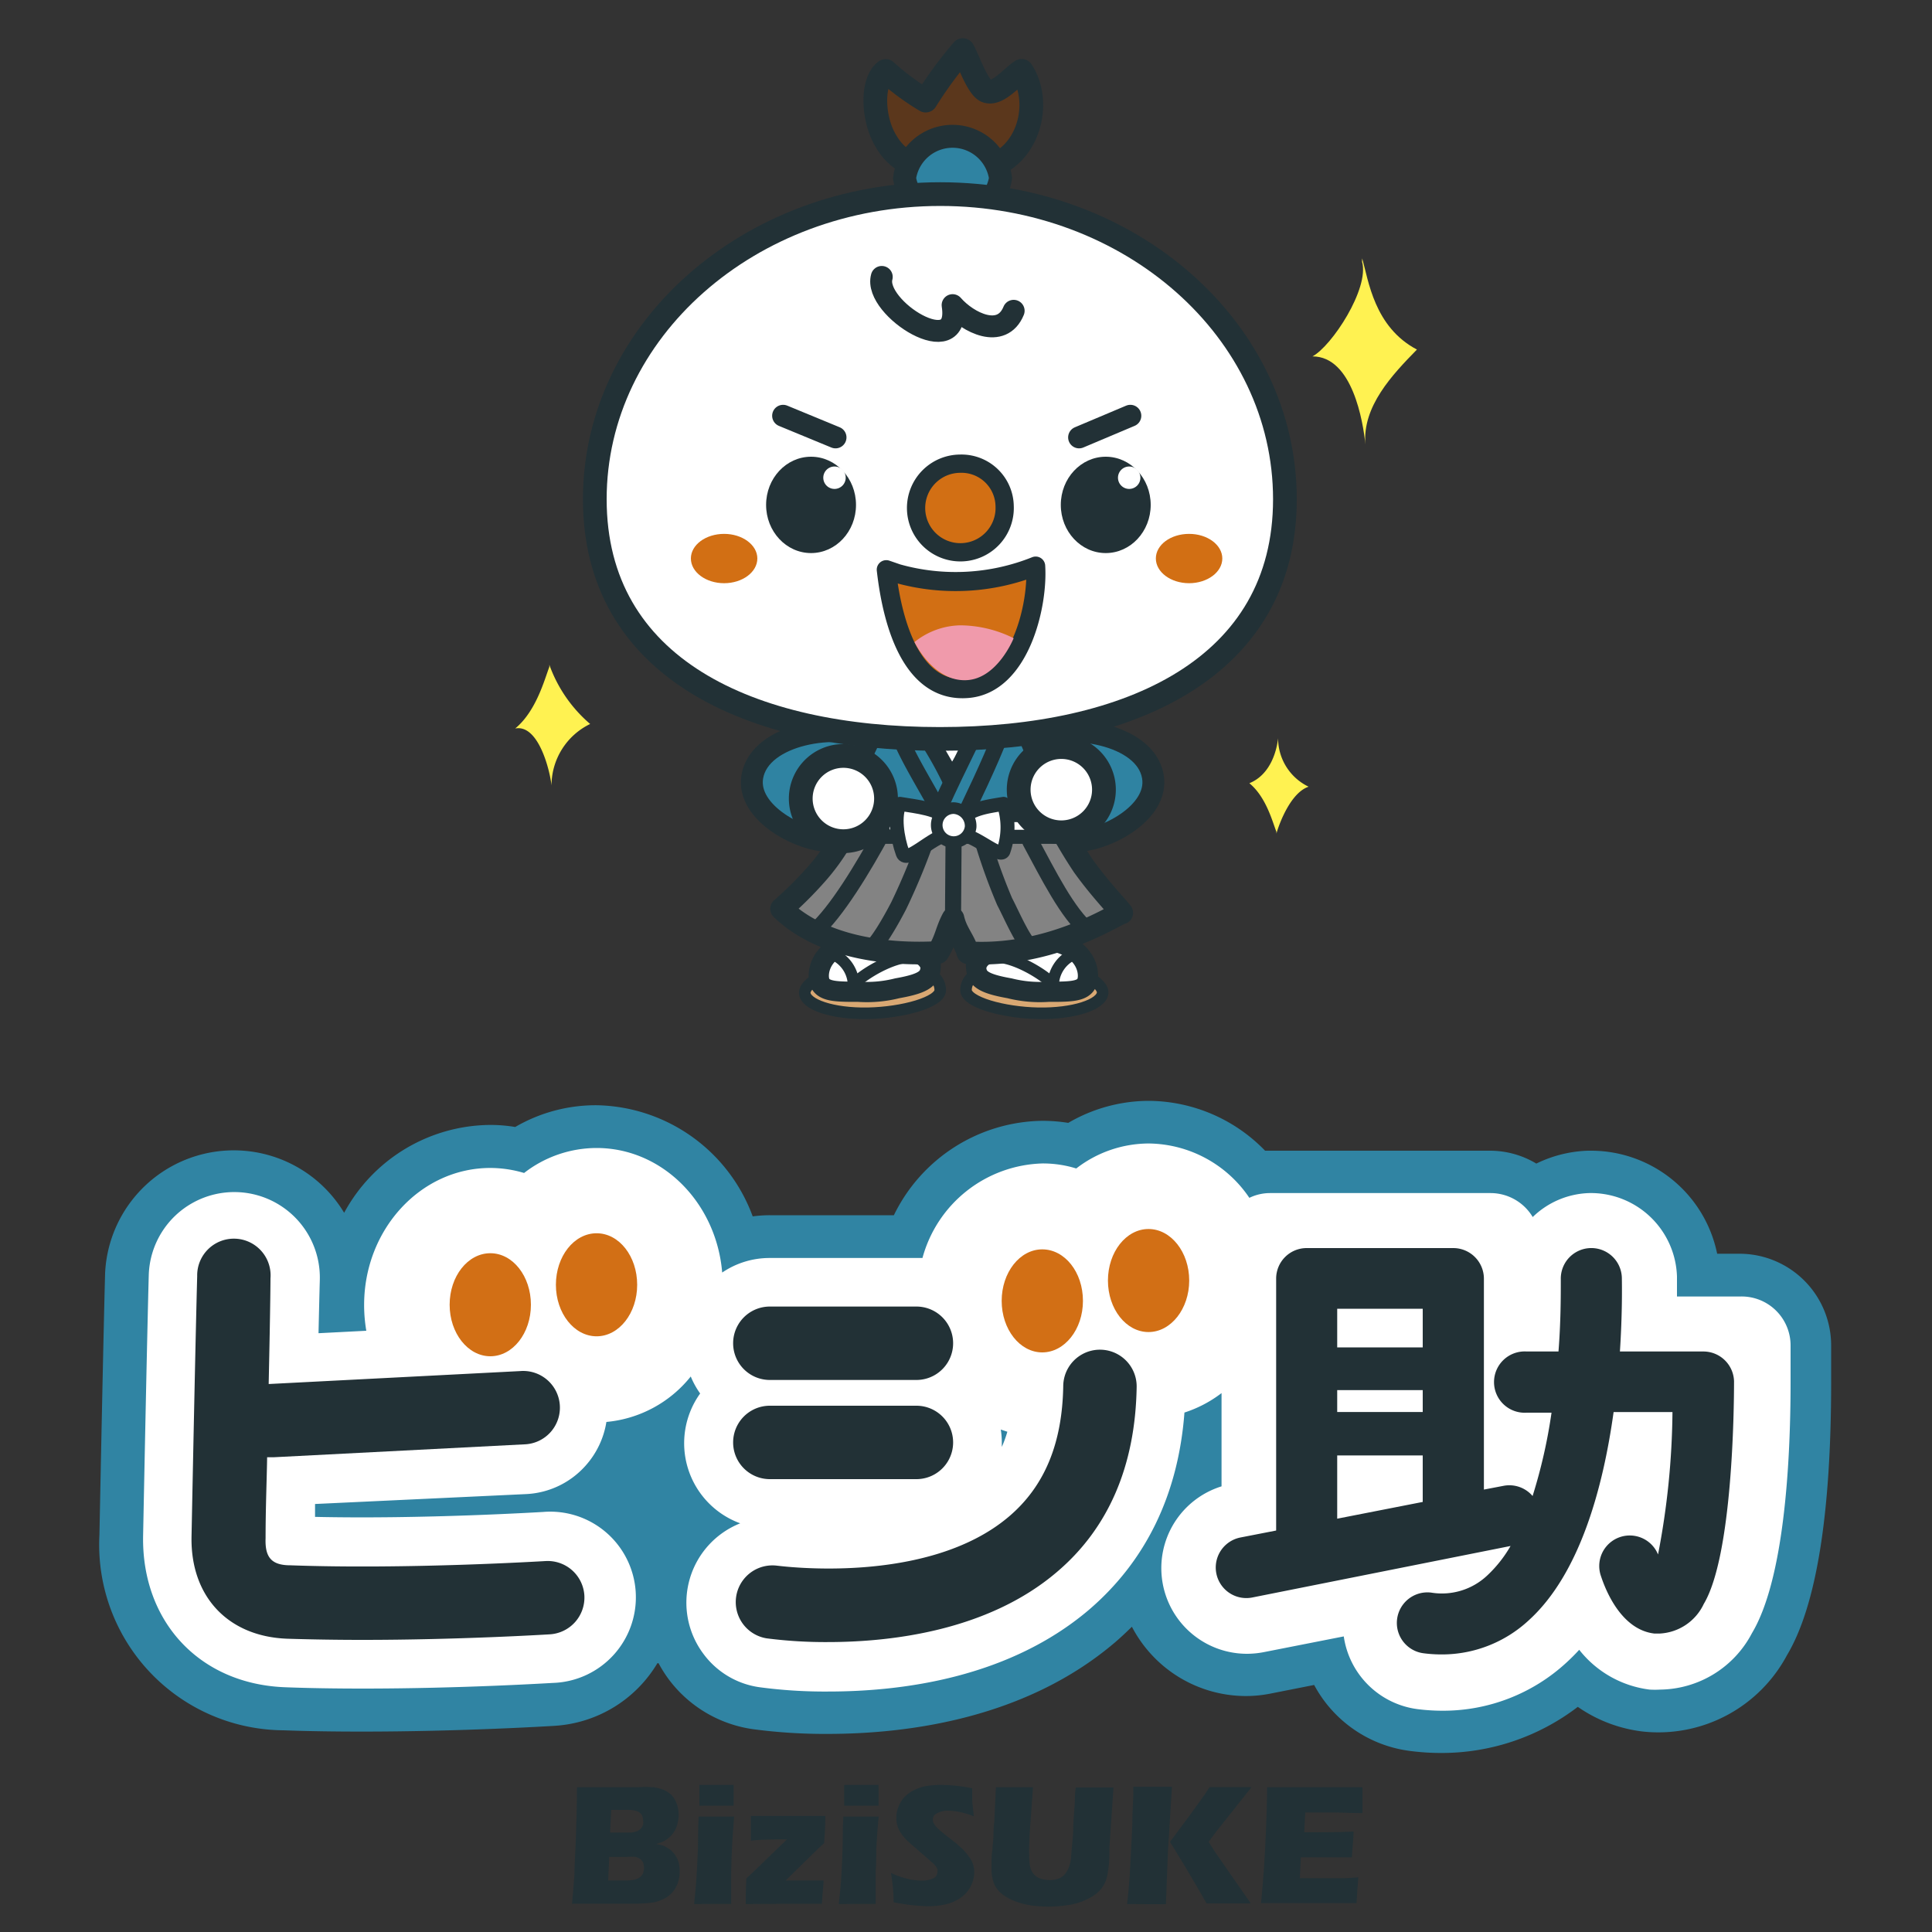 <svg id="レイヤー_1" data-name="レイヤー 1" xmlns="http://www.w3.org/2000/svg" viewBox="0 0 150 150">
  <rect x="0" y="0" width="150" height="150" fill="#333333" stroke="none"/>
  <title>sct_btm_serviceLogo_01</title>
  <g>
    <g>
      <path d="M135.1,97.34h-1.78a10,10,0,0,0-9.77-8h-.27a9.83,9.83,0,0,0-4,1,7,7,0,0,0-3.58-1H98.22a12.67,12.67,0,0,0-9-3.87,12.42,12.42,0,0,0-6.28,1.71,12.77,12.77,0,0,0-2-.16,13,13,0,0,0-11.54,7.33H59.77a9.69,9.69,0,0,0-1.33.09,13.16,13.16,0,0,0-12.12-8.63A12.43,12.43,0,0,0,40,87.5a11.61,11.61,0,0,0-2-.16,13,13,0,0,0-11.28,6.82,10,10,0,0,0-18.56,4.7s-.11,3.66-.44,20.3a14.41,14.41,0,0,0,14.29,15.18c1.89.07,3.93.1,6.09.1,7.77,0,14.69-.43,15-.45a10,10,0,0,0,7.94-4.86h.09a10.21,10.21,0,0,0,.76,1.21,9.89,9.89,0,0,0,6.55,3.91,42.08,42.08,0,0,0,5.79.37c6.38,0,15.43-1.23,22.32-7.09.47-.4.9-.81,1.33-1.23a10,10,0,0,0,8.83,5.38,9.79,9.79,0,0,0,1.93-.19l3.39-.67a9.86,9.86,0,0,0,7.5,5.13,18.5,18.5,0,0,0,2.34.15,17.38,17.38,0,0,0,10.63-3.58,11.1,11.1,0,0,0,5.09,1.92,11.32,11.32,0,0,0,11.15-5.93c2.27-3.79,3.43-10.92,3.43-21.19v-2.85A7.12,7.12,0,0,0,135.1,97.34Z" style="fill: #3084a3"/>
      <path d="M135.1,100.66h-4.9c0-.65,0-1.18,0-1.55a6.69,6.69,0,0,0-6.82-6.48A6.57,6.57,0,0,0,119,94.49a3.82,3.82,0,0,0-3.27-1.86H98.6A3.67,3.67,0,0,0,97,93a9.54,9.54,0,0,0-7.81-4.22,9.23,9.23,0,0,0-5.63,1.94,8.75,8.75,0,0,0-2.62-.39,9.94,9.94,0,0,0-9.32,7.34l-.45,0H59.77a6.55,6.55,0,0,0-3.7,1.13c-.45-5.42-4.65-9.67-9.75-9.67a9.2,9.2,0,0,0-5.63,1.94,9.18,9.18,0,0,0-2.62-.39c-5.41,0-9.8,4.77-9.8,10.64a11.88,11.88,0,0,0,.17,2l-3.71.19c.07-3.16.1-4.1.1-4.12A6.64,6.64,0,1,0,11.55,99s-.11,3.64-.44,20.26C11,125.93,15.53,130.78,22.2,131c1.84.07,3.85.1,6,.1,7.67,0,14.49-.43,14.77-.44a6.65,6.65,0,1,0-.83-13.27c-.09,0-9.24.57-17.68.38,0-.34,0-.66,0-1L40.86,116a6.59,6.59,0,0,0,4.59-2.19,6.66,6.66,0,0,0,1.63-3.41,9.49,9.49,0,0,0,6.55-3.53,6.53,6.53,0,0,0,.73,1.32,6.62,6.62,0,0,0,3.11,10.08,6.63,6.63,0,0,0-2.86,10.13A6.53,6.53,0,0,0,59,131a38.07,38.07,0,0,0,5.31.33c5.82,0,14-1.09,20.17-6.29,4.48-3.81,7-9,7.48-15.37a9.57,9.57,0,0,0,2.88-1.51v7.24a6.65,6.65,0,0,0,2,13,7.05,7.05,0,0,0,1.29-.13l6.2-1.22a6.65,6.65,0,0,0,5.75,5.65,15.59,15.59,0,0,0,1.92.12,14.11,14.11,0,0,0,9.61-3.73c.35-.32.68-.65,1-1a8.25,8.25,0,0,0,5.47,3.09,7.5,7.5,0,0,0,.82,0,8.15,8.15,0,0,0,7.12-4.38c2.44-4.07,3-12.84,3-19.48v-2.85A3.8,3.8,0,0,0,135.1,100.66ZM77.78,112.34c0-.11,0-.23,0-.35a6.24,6.24,0,0,0-.08-1l.51.17A8.92,8.92,0,0,1,77.78,112.34Z" style="fill: #fff"/>
      <g>
        <g>
          <path d="M71.15,107.14H59.77a2.85,2.85,0,1,1,0-5.7H71.15a2.85,2.85,0,0,1,0,5.7Z" style="fill: #223136"/>
          <path d="M71.15,114.84H59.77a2.85,2.85,0,1,1,0-5.7H71.15a2.85,2.85,0,1,1,0,5.7Z" style="fill: #223136"/>
          <path d="M64.28,127.49a35.64,35.64,0,0,1-4.76-.29,2.85,2.85,0,0,1,.82-5.64h0c.12,0,11.63,1.6,18-3.82,2.76-2.35,4.14-5.67,4.21-10.15a2.85,2.85,0,0,1,5.7.1c-.1,6.13-2.2,11-6.24,14.4C76.64,126.64,69.12,127.49,64.28,127.49Z" style="fill: #223136"/>
          <path d="M84.08,101c0,2.21-1.42,4-3.16,4s-3.15-1.79-3.15-4,1.41-4,3.15-4S84.08,98.76,84.08,101Z" style="fill: #d26f15"/>
          <path d="M92.33,99.42c0,2.2-1.42,4-3.16,4s-3.15-1.79-3.15-4,1.41-4,3.15-4S92.33,97.21,92.33,99.42Z" style="fill: #d26f15"/>
        </g>
        <path d="M132.25,104.93h-6.48c.19-2.91.16-5.09.15-5.72a2.37,2.37,0,1,0-4.74.12c0,1.33,0,3.32-.18,5.6h-2.47a2.38,2.38,0,1,0,0,4.75h1.93a40.88,40.88,0,0,1-1.47,6.47,2.37,2.37,0,0,0-2.26-.79l-1.52.29V99.27a2.38,2.38,0,0,0-2.38-2.37H101.45a2.37,2.37,0,0,0-2.37,2.37v19.56l-2.77.54a2.37,2.37,0,0,0,.91,4.66l20.06-4a9.87,9.87,0,0,1-1.79,2.27,5.13,5.13,0,0,1-4.37,1.35,2.37,2.37,0,0,0-.59,4.71,10.93,10.93,0,0,0,1.39.09,9.9,9.9,0,0,0,6.75-2.63c4-3.61,5.8-10.36,6.61-16.19h4.57a60.65,60.65,0,0,1-1.12,11.06,2.37,2.37,0,0,0-4.42,1.71c.41,1.24,1.64,4.15,4.15,4.43l.36,0a4,4,0,0,0,3.46-2.3c2.23-3.73,2.35-15.06,2.35-17.3A2.38,2.38,0,0,0,132.25,104.93Zm-28.43,3h6.64v1.7h-6.64Zm6.64-6.32v3h-6.64v-3ZM103.82,113h6.64v3.61l-6.64,1.3Z" style="fill: #223136"/>
        <g>
          <path d="M41.22,101.3c0,2.21-1.41,4-3.15,4s-3.16-1.79-3.16-4,1.41-4,3.16-4S41.22,99.09,41.22,101.3Z" style="fill: #d26f15"/>
          <path d="M49.47,99.75c0,2.21-1.41,4-3.15,4s-3.16-1.79-3.16-4,1.41-4,3.16-4S49.47,97.54,49.47,99.75Z" style="fill: #d26f15"/>
          <path d="M45.37,123.87a2.85,2.85,0,0,0-3-2.67c-.11,0-10.68.66-19.81.33-1.47,0-2-.6-1.94-2.12,0-2.34.09-4.42.12-6.27l.37,0h.15l19.42-1a2.85,2.85,0,1,0-.29-5.69l-19.42,1-.11,0C21,101,21,99.28,21,99.25a2.85,2.85,0,1,0-5.69-.17s-.11,3.66-.44,20.22c-.09,4.65,2.83,7.76,7.43,7.93,1.94.06,3.91.09,5.84.09,7.46,0,14.18-.41,14.53-.43A2.86,2.86,0,0,0,45.37,123.87Z" style="fill: #223136"/>
        </g>
      </g>
    </g>
    <g>
      <path d="M44.41,147.83c.09-1,.15-1.74.19-2.3,0-.76.08-1.81.12-3.14s.07-2.27.07-2.81c0-.2,0-.47,0-.82l1.4,0,1.69,0,1.66,0a11,11,0,0,1,1.18,0,3,3,0,0,1,.81.21,2.14,2.14,0,0,1,.59.38,2,2,0,0,1,.4.64,2.53,2.53,0,0,1,.17.91,2.92,2.92,0,0,1-.1.73,2,2,0,0,1-.27.61,2,2,0,0,1-.4.45,2.1,2.1,0,0,1-.43.28,3.46,3.46,0,0,1-.56.2,3.51,3.51,0,0,1,.57.13,2.6,2.6,0,0,1,.45.25,1.84,1.84,0,0,1,.44.44,1.91,1.91,0,0,1,.29.59,2.63,2.63,0,0,1,.09.7,2.75,2.75,0,0,1-.16.95,2.27,2.27,0,0,1-.47.76,2,2,0,0,1-.66.46,3.1,3.1,0,0,1-.83.27,11.47,11.47,0,0,1-1.26.08c-.61,0-1.25,0-1.93,0h-3ZM47.22,146H48.5a3.34,3.34,0,0,0,.74-.06,1.26,1.26,0,0,0,.45-.2.8.8,0,0,0,.24-.32A1.14,1.14,0,0,0,50,145a1.13,1.13,0,0,0-.07-.39.85.85,0,0,0-.22-.28,1.19,1.19,0,0,0-.36-.16,3.49,3.49,0,0,0-.67,0H47.3Zm.15-3.72h1l.66,0a2.34,2.34,0,0,0,.38-.09.8.8,0,0,0,.32-.19.91.91,0,0,0,.2-.32,1.33,1.33,0,0,0,0-.34.9.9,0,0,0-.11-.44.71.71,0,0,0-.38-.29,2.58,2.58,0,0,0-.79-.09h-1.2Z" style="fill: #223136"/>
      <path d="M53.89,147.83c.06-.54.1-1,.13-1.34s.06-.8.09-1.34.06-1.15.08-1.81,0-1.43.05-2.3H57c-.07.84-.13,1.57-.16,2.21s-.06,1.3-.07,2c0,1.26,0,2.11,0,2.57l-1.36,0Zm.41-7.64c0-.53,0-.94,0-1.25v-.36l1.35,0,1.31,0c0,.14,0,.26,0,.35l0,.82c0,.13,0,.27,0,.44H54.3Z" style="fill: #223136"/>
      <path d="M57.9,147.83c0-.49,0-1.16.05-2,.18-.16.34-.3.47-.43l2.68-2.59c-1.09,0-2,0-2.8.1,0-.2,0-.51,0-.92v-1h5.78c0,.2,0,.9-.1,2.12l-.42.38L61,146l1.85,0,1.09,0c0,.33-.08.93-.13,1.81l-2.92,0Z" style="fill: #223136"/>
      <path d="M65.12,147.83c.06-.54.11-1,.14-1.34s.06-.8.09-1.34.05-1.15.07-1.81,0-1.43.06-2.3h2.74c-.08.84-.13,1.57-.17,2.21s0,1.3-.06,2c0,1.26,0,2.11,0,2.57l-1.36,0Zm.42-7.64c0-.53,0-.94,0-1.25,0-.09,0-.21,0-.36l1.35,0,1.32,0a2.6,2.6,0,0,0,0,.35l0,.82c0,.13,0,.27,0,.44H65.54Z" style="fill: #223136"/>
      <path d="M69.38,147.69c0-.95-.12-1.7-.2-2.27a6.83,6.83,0,0,0,1.33.46,4.58,4.58,0,0,0,1,.13,2,2,0,0,0,.93-.17.53.53,0,0,0,.34-.5.71.71,0,0,0,0-.21,1.47,1.47,0,0,0-.13-.24,1.71,1.71,0,0,0-.27-.28l-1.25-1.09c-.29-.25-.5-.43-.61-.54a3.34,3.34,0,0,1-.55-.63,2.15,2.15,0,0,1-.29-.59,2.32,2.32,0,0,1-.09-.65,2.17,2.17,0,0,1,.15-.79,2.34,2.34,0,0,1,.42-.73,2.55,2.55,0,0,1,.76-.58,3.26,3.26,0,0,1,1-.34,6.74,6.74,0,0,1,1.11-.09,13,13,0,0,1,2.45.26c0,.31,0,.59,0,.84s.06.7.13,1.34a6.05,6.05,0,0,0-1.12-.34,5,5,0,0,0-.87-.1,1.74,1.74,0,0,0-.86.2.53.53,0,0,0-.34.47.75.75,0,0,0,.05.26,1.41,1.41,0,0,0,.2.3,3.58,3.58,0,0,0,.39.37q.24.21.75.6l.48.38.46.42a4.57,4.57,0,0,1,.42.49,2.83,2.83,0,0,1,.28.43,2.21,2.21,0,0,1,.14.41,2,2,0,0,1,.05.43,2.41,2.41,0,0,1-.29,1.14,2.38,2.38,0,0,1-.81.89,3.36,3.36,0,0,1-1.15.49,6.31,6.31,0,0,1-1.33.14A14.93,14.93,0,0,1,69.38,147.69Z" style="fill: #223136"/>
      <path d="M77.32,138.76H80.2l-.2,2.82q-.06.79-.09,1.5t0,1a3.93,3.93,0,0,0,.07.84,1.35,1.35,0,0,0,.27.58,1.12,1.12,0,0,0,.53.35,2.18,2.18,0,0,0,.72.12,2.21,2.21,0,0,0,.59-.08,1.66,1.66,0,0,0,.4-.2,1.16,1.16,0,0,0,.26-.28,2.06,2.06,0,0,0,.25-.47,3.32,3.32,0,0,0,.16-.7c0-.29.09-.95.16-2,0-.87.1-1.68.13-2.4a7.67,7.67,0,0,1,.07-1.06h2.93l-.32,4.71c0,.09,0,.17,0,.22a8.92,8.92,0,0,1-.17,1.95,2.53,2.53,0,0,1-.47,1,3,3,0,0,1-1,.75,4.67,4.67,0,0,1-1.45.48,10,10,0,0,1-1.64.14,9.55,9.55,0,0,1-1.44-.11,5.36,5.36,0,0,1-1.15-.31,3.92,3.92,0,0,1-.89-.47,2.19,2.19,0,0,1-.53-.52,1.87,1.87,0,0,1-.29-.62,3.19,3.19,0,0,1-.12-.89c0-.1,0-.26,0-.48s0-.52.06-.93l.09-1.06c0-.28,0-.69.07-1.23Z" style="fill: #223136"/>
      <path d="M87.51,147.83c.09-.83.15-1.52.19-2.06.06-1,.13-2.29.21-4,0-1.17.08-2,.08-2.47v-.57h3l-.31,5-.16,4.11-1.44,0ZM90.84,143l1.49-2,1.21-1.68.37-.57h3.26l-2.8,3.53-.53.72.49.78,2.78,4-1.63,0-1.8,0C93.1,146.75,92.16,145.15,90.84,143Z" style="fill: #223136"/>
      <path d="M97.9,147.83c.11-1.15.19-2.1.24-2.87s.11-1.8.16-3.08.07-2.12.07-2.54v-.58h7.41V139c0,.06,0,.25,0,.58l0,.72c0,.16,0,.31,0,.47-.85,0-1.57-.05-2.15-.05h-1.29l-1,0-.08,1.53,1.83,0c.24,0,.91,0,2-.05,0,.57-.09,1.25-.13,2H103c-.61,0-1.29,0-2,0l-.08,1.62h.77l1.4,0,1.37,0,1-.06c-.06.66-.1,1.34-.14,2l-3.55,0H97.9Z" style="fill: #223136"/>
    </g>
  </g>
  <g>
    <g>
      <path d="M67.92,57.37C65.08,56,59,56.93,58.41,60.29c-.49,2.86,3.84,5.07,6.11,5Z" style="fill: #2f83a2;stroke: #223136;stroke-linecap: round;stroke-miterlimit: 10;stroke-width: 1.701px"/>
      <g>
        <path d="M73,76.87c0,.94-2.9,1.75-5.62,1.8S62.5,78,62.48,77.08s2.76-2.35,5.47-2.41S73,75.39,73,76.87Z" style="fill: #d9a873;stroke: #223136;stroke-linecap: round;stroke-linejoin: round;stroke-width: 0.898px"/>
        <g>
          <path d="M66.55,64.17c-.44,1.2.32,4.6.66,5.85.5,1.87,1.38,4.84,3.65,4.67.65-2-.16-7.41.92-9.85Z" style="fill: #fad7af;stroke: #223136;stroke-linecap: round;stroke-linejoin: round;stroke-width: 1.805px"/>
          <path d="M72.26,74.88c0,1-.28,1.44-2.6,1.85a9.56,9.56,0,0,1-3,.27c-2,0-3.06,0-3.09-1.19s1-2.92,4.27-2.85c.3,0-.17-.54.11-.51,1.14.13,2.51,0,2.89.09A2.41,2.41,0,0,1,72.26,74.88Z" style="fill: #fff;stroke: #223136;stroke-linecap: round;stroke-linejoin: round;stroke-width: 1.572px"/>
        </g>
        <path d="M64.86,74.18a2.66,2.66,0,0,1,1.41,2.26c.88-1,4.69-3.18,5.57-1.55" style="fill: none;stroke: #223136;stroke-linecap: round;stroke-linejoin: round;stroke-width: 0.898px"/>
      </g>
      <g>
        <path d="M75,76.87c0,.94,2.9,1.75,5.61,1.8s4.93-.66,5-1.59-2.76-2.35-5.48-2.41S75,75.39,75,76.87Z" style="fill: #d9a873;stroke: #223136;stroke-linecap: round;stroke-linejoin: round;stroke-width: 0.898px"/>
        <g>
          <path d="M81.49,64.17c.44,1.2-.32,4.6-.66,5.85-.5,1.87-1.38,4.84-3.65,4.67-.65-2,.16-7.41-.92-9.85Z" style="fill: #fad7af;stroke: #453435;stroke-linecap: round;stroke-linejoin: round;stroke-width: 1.805px"/>
          <path d="M75.78,74.88c0,1,.28,1.44,2.6,1.85a9.56,9.56,0,0,0,3,.27c2,0,3.06,0,3.09-1.19s-1-2.92-4.27-2.85c-.3,0,.17-.54-.11-.51-1.14.13-2.51,0-2.89.09A2.41,2.41,0,0,0,75.78,74.88Z" style="fill: #fff;stroke: #223136;stroke-linecap: round;stroke-linejoin: round;stroke-width: 1.572px"/>
        </g>
        <path d="M83.18,74.18a2.66,2.66,0,0,0-1.41,2.26c-.88-1-4.7-3.18-5.57-1.55" style="fill: none;stroke: #223136;stroke-linecap: round;stroke-linejoin: round;stroke-width: 0.898px"/>
      </g>
      <path d="M74.28,13.2c-2.46-.17-4.26-.08-5.52-2.29-1-1.66-1.13-4.55,0-5.4a19.51,19.51,0,0,0,3.11,2.3,32.42,32.42,0,0,1,2.88-3.92c.39.65,1.13,2.88,1.82,3.17.88.36,2-1.1,2.75-1.56,1.76,2.65.39,7.53-3.81,7.7Z" style="fill: #5b371c;stroke: #223136;stroke-linecap: round;stroke-linejoin: round;stroke-width: 1.841px"/>
      <path d="M77.68,13.83a3.77,3.77,0,0,1-7.45,0,3.76,3.76,0,0,1,7.45,0Z" style="fill: #2f83a2;stroke: #223136;stroke-linecap: round;stroke-miterlimit: 10;stroke-width: 1.781px"/>
      <path d="M81.91,63.77c0,2.2-15.82,3.59-15.82-.61,0-5.31,3.18-9.88,7.81-9.88S81.91,58.46,81.91,63.77Z" style="fill: #2f83a2;stroke: #223136;stroke-linecap: round;stroke-miterlimit: 10;stroke-width: 1.701px"/>
      <polygon points="70.6 55.22 73.9 60.93 77.54 55 70.6 55.22" style="fill: #fff;stroke: #223136;stroke-linecap: round;stroke-linejoin: round;stroke-width: 1.841px"/>
      <path d="M71.84,57.16c-.7,0-1.33,0-2,0,.67,1.69,2.11,4,2.85,5.39.8,0,1-1.26,1.48-1.11A29.68,29.68,0,0,0,71.84,57.16Z" style="fill: #2f83a2;stroke: #223136;stroke-linecap: round;stroke-miterlimit: 10;stroke-width: 1.24px"/>
      <path d="M75.69,57c.7,0,1.23.16,1.94.19C77,58.92,75.27,62.55,74.54,64c-.8,0-1.3,0-2.07,0C72.6,63.2,75.69,57,75.69,57Z" style="fill: #2f83a2;stroke: #223136;stroke-linecap: round;stroke-miterlimit: 10;stroke-width: 1.24px"/>
      <path d="M66.18,63.51a16.69,16.69,0,0,1-2.75,4.31,29.53,29.53,0,0,1-2.75,2.74c3.17,3.07,8.43,3.61,12.15,3.39.65-1.08.64-1.67,1.16-2.64.25,1.1.83,1.61,1.16,2.66,6.45.4,11.46-3,11.94-3.09.1,0-1.59-1.7-3-3.68a38,38,0,0,1-2.32-4Z" style="fill: #838383;stroke: #223136;stroke-linecap: round;stroke-linejoin: round;stroke-width: 1.758px"/>
      <rect x="65.89" y="63.28" width="16.16" height="1.69" style="fill: #fff;stroke: #223136;stroke-linecap: round;stroke-linejoin: round;stroke-width: 1.093px"/>
      <g>
        <path d="M68.5,64.64c-1.39,2.57-3.59,6.26-5.28,7.69" style="fill: none;stroke: #223136;stroke-linecap: round;stroke-linejoin: round;stroke-width: 1.276px"/>
        <path d="M72.2,64.33a50.61,50.61,0,0,1-2.43,6c-.52,1-1.79,3.32-2.43,3.49" style="fill: none;stroke: #223136;stroke-linecap: round;stroke-linejoin: round;stroke-width: 1.276px"/>
      </g>
      <g>
        <path d="M80,65.33c1.39,2.57,2.86,5.57,4.55,7" style="fill: none;stroke: #223136;stroke-linecap: round;stroke-linejoin: round;stroke-width: 1.276px"/>
        <path d="M76,64.23A45.08,45.08,0,0,0,78,70c.53,1,1.58,3.49,2.22,3.66" style="fill: none;stroke: #223136;stroke-linecap: round;stroke-linejoin: round;stroke-width: 1.276px"/>
      </g>
      <line x1="74.04" y1="64.54" x2="73.99" y2="71.41" style="fill: none;stroke: #223136;stroke-linecap: round;stroke-linejoin: round;stroke-width: 1.249px"/>
      <g>
        <path d="M73.68,63.64c-.86-.86-2.41-1-3.81-1.23-.47.88-.23,2.61.22,3.85.31.84,2.35-1.35,3.44-1.43Z" style="fill: #fff;stroke: #223136;stroke-linecap: round;stroke-linejoin: round;stroke-width: 1.084px"/>
        <path d="M74.58,63.64c.85-.86,1.94-1,3.34-1.23a5.59,5.59,0,0,1,0,3.63c-.17.7-2.11-1.13-3.19-1.21Z" style="fill: #fff;stroke: #223136;stroke-linecap: round;stroke-linejoin: round;stroke-width: 1.084px"/>
      </g>
      <path d="M99.76,38.76c0,13.08-12,18.61-26.79,18.61S46.18,51.84,46.18,38.76,58.17,15.07,73,15.07,99.76,25.67,99.76,38.76Z" style="fill: #fff;stroke: #223136;stroke-linecap: round;stroke-linejoin: round;stroke-width: 1.841px"/>
      <path d="M58.8,43.36c0,1.06-1.16,1.92-2.58,1.92s-2.58-.86-2.58-1.92,1.16-1.91,2.58-1.91S58.8,42.31,58.8,43.36Z" style="fill: #d26f14"/>
      <path d="M94.9,43.36c0,1.06-1.16,1.92-2.58,1.92s-2.58-.86-2.58-1.92,1.15-1.91,2.58-1.91S94.9,42.31,94.9,43.36Z" style="fill: #d26f14"/>
      <path d="M78,39.28A3.44,3.44,0,1,1,74.55,36,3.35,3.35,0,0,1,78,39.28Z" style="fill: #d26f14;stroke: #223136;stroke-miterlimit: 10;stroke-width: 1.418px"/>
      <path d="M75.36,64.2a1.32,1.32,0,1,1-1.31-1.46A1.39,1.39,0,0,1,75.36,64.2Z" style="fill: #fff;stroke: #223136;stroke-linecap: round;stroke-linejoin: round;stroke-width: 0.903px"/>
      <g>
        <ellipse cx="62.97" cy="39.2" rx="3.49" ry="3.74" style="fill: #223136"/>
        <path d="M65.66,37.09a.87.87,0,1,1-.86-.87A.86.86,0,0,1,65.66,37.09Z" style="fill: #fff"/>
      </g>
      <g>
        <ellipse cx="85.85" cy="39.2" rx="3.49" ry="3.74" style="fill: #223136"/>
        <path d="M88.54,37.09a.87.87,0,1,1-.86-.87A.87.87,0,0,1,88.54,37.09Z" style="fill: #fff"/>
      </g>
      <path d="M68.79,62a3.31,3.31,0,1,1-3.31-3.31A3.31,3.31,0,0,1,68.79,62Z" style="fill: #fff;stroke: #223136;stroke-linecap: round;stroke-linejoin: round;stroke-width: 1.846px"/>
      <path d="M68.46,21.5c-.68,2.41,6.21,6.76,5.5,2.19,1.18,1.36,3.82,2.69,4.74.44" style="fill: none;stroke: #223136;stroke-linecap: round;stroke-linejoin: round;stroke-width: 1.701px"/>
      <line x1="83.78" y1="33.96" x2="87.76" y2="32.28" style="fill: none;stroke: #223136;stroke-linecap: round;stroke-linejoin: round;stroke-width: 1.701px"/>
      <line x1="64.87" y1="33.96" x2="60.8" y2="32.28" style="fill: none;stroke: #223136;stroke-linecap: round;stroke-linejoin: round;stroke-width: 1.701px"/>
      <path d="M68.81,44.23c.53,4.67,2.18,9.6,6.36,9.22,4-.36,5.44-6.41,5.24-9.5a16.69,16.69,0,0,1-10.73.58Z" style="fill: #d26f14;stroke: #223136;stroke-linejoin: round;stroke-width: 1.48px"/>
      <path d="M71,49.85a5.85,5.85,0,0,1,3.57-1.3,9.44,9.44,0,0,1,4.13,1S77.43,52.73,75,52.81C72.44,52.9,71,49.85,71,49.85Z" style="fill: #f09aab"/>
      <path d="M80,57.37c2.84-1.36,8.94-.44,9.51,2.92.49,2.86-3.84,5.07-6.11,5Z" style="fill: #2f83a2;stroke: #223136;stroke-linecap: round;stroke-miterlimit: 10;stroke-width: 1.701px"/>
      <path d="M79.09,61.32A3.31,3.31,0,1,0,82.4,58,3.31,3.31,0,0,0,79.09,61.32Z" style="fill: #fff;stroke: #223136;stroke-linecap: round;stroke-linejoin: round;stroke-width: 1.846px"/>
    </g>
    <path d="M105.75,20.32c.59,2.08-2.36,6.56-3.85,7.35,3.11,0,3.93,5.09,4.11,6.83-.25-2.95,2.1-5.42,4-7.36-3.32-1.75-3.76-5.37-4.25-7.08Z" style="fill: #fff251"/>
    <path d="M42.65,51.78c-.36.92-1,3.42-2.65,4.78,1.82-.35,2.7,3.29,2.82,4.42a5.31,5.31,0,0,1,3-4.77,10.86,10.86,0,0,1-3.17-4.6Z" style="fill: #fff251"/>
    <path d="M99.1,64.58c-.29-.72-.78-2.69-2.1-3.77,1.68-.68,2.14-2.61,2.23-3.5a4.18,4.18,0,0,0,2.37,3.77c-1.36.45-2.25,2.76-2.5,3.64Z" style="fill: #fff251"/>
  </g>
</svg>
